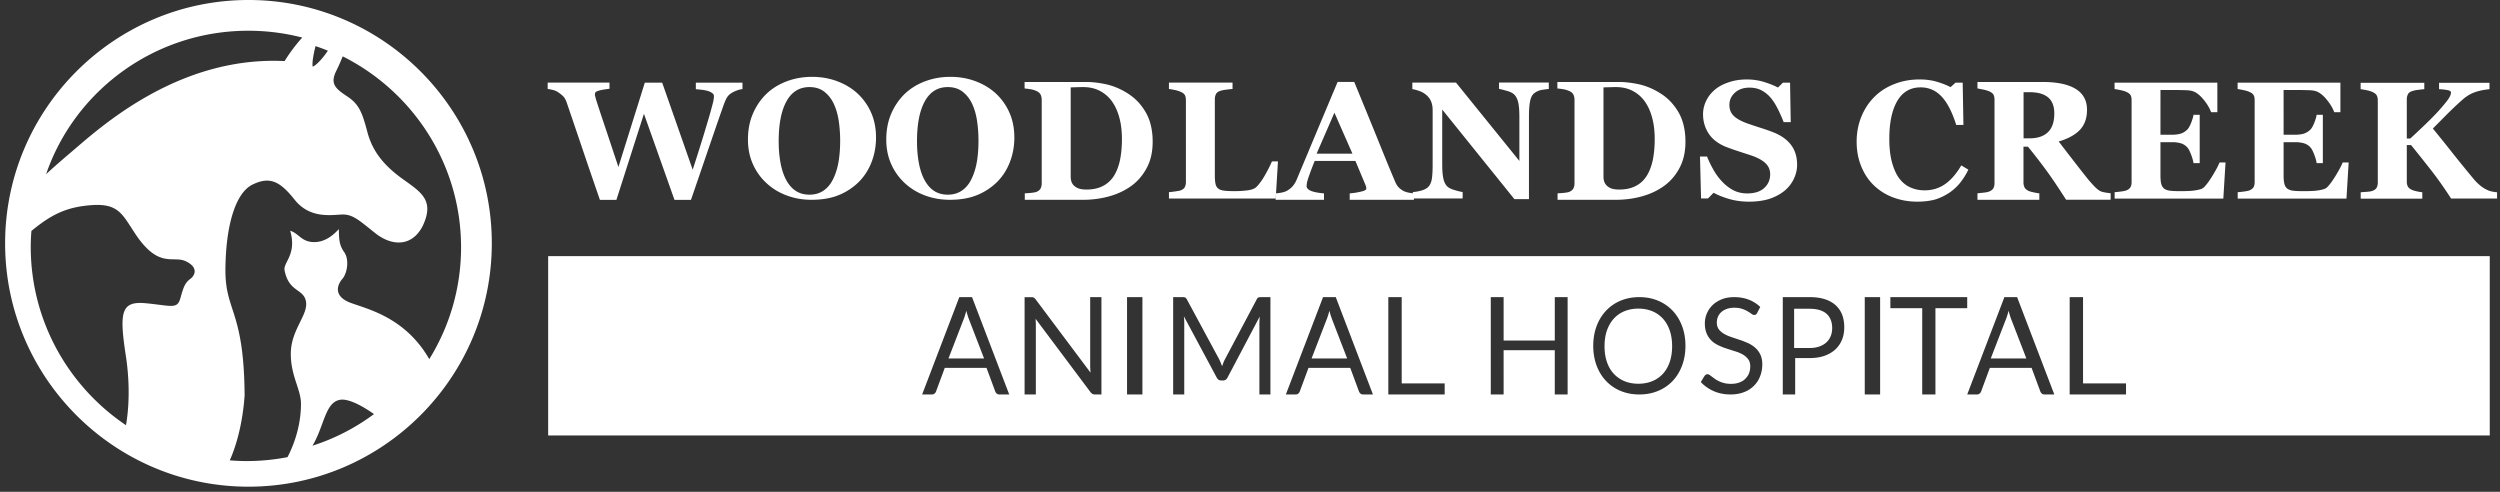 <svg xmlns="http://www.w3.org/2000/svg" width="488" height="96"><rect width="100%" height="100%" fill="#333333" stroke="none"/><g fill="#FFF"><path d="M48.5 0C22.31 0 1 21.309 1 47.5S22.31 95 48.5 95C74.689 95 96 73.691 96 47.5 96.013 21.309 74.702 0 48.5 0Zm13.089 9c.815.272 1.62.568 2.411.9-1.123 1.692-2.47 3.005-2.967 3.1-.153-.923.26-2.817.556-4ZM48.474 6c3.638 0 7.16.462 10.526 1.333-.842.923-2.15 2.5-3.444 4.59-20.973-1.026-36.25 13.192-41.688 17.795C11.615 31.628 10.062 33.013 9 34 14.567 17.744 30.155 6 48.474 6ZM6 48.17c0-1.047.052-2.069.13-3.09 3.954-3.26 6.85-4.648 11.6-5.028 5.545-.432 6.159 1.86 8.873 5.88 4.501 6.56 7.202 3.888 9.668 5.066 2.466 1.179 1.853 2.724.861 3.457-.991.747-1.291 1.48-1.905 3.706-.613 2.226-1.657 1.545-6.589 1.047-4.932-.497-5.428 1.428-4.07 10.266.978 6.416.417 11.313.025 13.526C13.385 75.458 6 62.665 6 48.17Zm38.846 41.687c1.236-2.707 2.524-7.157 2.901-12.661-.117-16.774-3.811-16.28-3.746-24.633.065-8.355 1.9-14.874 5.281-16.527 3.383-1.652 5.347-.676 8.235 2.954 2.888 3.63 6.882 3.006 9.093 2.89 2.212-.118 3.382 1.04 6.635 3.63 3.252 2.576 7.18 2.706 9.275-1.419 2.329-4.97-.247-6.52-3.929-9.16-3.681-2.642-5.893-5.414-6.881-9.162-.99-3.747-1.6-5.413-3.929-6.948-2.329-1.536-3.382-2.46-2.147-4.971A38.204 38.204 0 0 0 66.896 11C80.582 17.87 90 31.99 90 48.281c0 7.99-2.277 15.472-6.205 21.823-4.735-8.237-12.176-9.786-15.403-11.01-3.408-1.287-2.536-3.552-1.56-4.658.962-1.106 1.378-3.773.364-5.205-1.015-1.431-1.015-2.576-1.054-4.515-1.054 1.158-2.719 2.628-5.022 2.537-2.302-.09-2.81-1.704-4.475-2.212 1.34 4.607-1.34 6.13-1.105 7.69.832 4.373 3.733 3.553 4.188 6.13.456 2.576-2.81 5.387-2.953 9.863-.143 4.464 1.978 7.235 1.978 10.098 0 4.724-1.691 8.628-2.628 10.41a41.594 41.594 0 0 1-8 .768 38.97 38.97 0 0 1-3.279-.143ZM73 80.83A41.135 41.135 0 0 1 61 87c2.42-4.06 2.458-8.888 5.804-9 2.04.025 4.98 1.961 6.196 2.83Zm71.955-63.438a3.859 3.859 0 0 0-.987.22c-.325.117-.65.247-.974.429-.493.273-.831.584-1.039.909-.208.325-.39.727-.571 1.195-.584 1.61-1.48 4.207-2.701 7.765-1.22 3.558-2.48 7.258-3.805 11.102h-3.22l-5.96-16.803-5.376 16.803h-3.22a1705.032 1705.032 0 0 1-4.078-11.933c-.948-2.792-1.74-5.13-2.39-7.025-.207-.572-.428-.987-.687-1.247-.26-.26-.585-.52-.987-.792a3.135 3.135 0 0 0-.922-.429 9.696 9.696 0 0 0-1.13-.22v-1.247h12.063v1.208c-.714.09-1.246.169-1.597.246-.35.078-.623.156-.83.247-.196.091-.313.169-.352.273a.757.757 0 0 0-.064.26c0 .142.013.298.052.428.038.143.077.299.116.48.26.832.767 2.403 1.546 4.714.779 2.312 1.727 5.181 2.87 8.622l5.155-16.465h3.389l5.96 16.998c.883-2.727 1.584-4.96 2.116-6.7.52-1.728.974-3.22 1.325-4.455.208-.753.377-1.389.506-1.895.13-.507.195-.948.195-1.325 0-.22-.104-.415-.311-.571a2.91 2.91 0 0 0-.832-.416 7.457 7.457 0 0 0-1.155-.233c-.468-.052-.883-.104-1.234-.13v-1.273h9.103v1.26h.026Zm22.335.766a11.278 11.278 0 0 1 2.703 3.72c.663 1.448 1.007 3.106 1.007 4.972 0 1.657-.278 3.236-.848 4.724-.57 1.501-1.378 2.78-2.438 3.863a11.893 11.893 0 0 1-3.934 2.623c-1.51.627-3.3.94-5.38.94-1.682 0-3.272-.274-4.769-.822-1.497-.548-2.809-1.331-3.948-2.375a11.11 11.11 0 0 1-2.69-3.707c-.662-1.448-.993-3.067-.993-4.855 0-1.853.318-3.55.967-5.05.65-1.514 1.537-2.806 2.663-3.89 1.113-1.056 2.438-1.865 3.975-2.44 1.536-.574 3.166-.861 4.902-.861 1.722 0 3.338.274 4.862.835 1.51.561 2.822 1.331 3.921 2.323Zm-4.684 16.836c.491-.984.836-2.087 1.062-3.32.213-1.234.332-2.638.332-4.2a26.46 26.46 0 0 0-.279-3.872c-.186-1.26-.517-2.376-.969-3.347-.464-.984-1.088-1.759-1.858-2.362-.77-.591-1.74-.893-2.88-.893-1.965 0-3.465.919-4.487 2.77-1.023 1.85-1.527 4.449-1.527 7.822 0 1.43.106 2.782.332 4.056.226 1.273.57 2.375 1.049 3.32.49.958 1.101 1.706 1.858 2.231.757.525 1.673.801 2.774.801 1.075 0 2.005-.276 2.775-.814.743-.512 1.354-1.247 1.818-2.192Zm31.684-16.836a11.278 11.278 0 0 1 2.703 3.72c.663 1.448 1.007 3.106 1.007 4.972 0 1.657-.278 3.236-.848 4.724-.57 1.501-1.378 2.78-2.438 3.863a11.893 11.893 0 0 1-3.934 2.623c-1.51.627-3.3.94-5.38.94-1.682 0-3.272-.274-4.769-.822-1.497-.548-2.809-1.331-3.948-2.375a11.11 11.11 0 0 1-2.69-3.707c-.662-1.448-.993-3.067-.993-4.855 0-1.853.318-3.55.967-5.05.65-1.514 1.537-2.806 2.663-3.89 1.113-1.056 2.438-1.865 3.975-2.44 1.536-.574 3.166-.861 4.902-.861 1.722 0 3.338.274 4.862.835 1.51.561 2.822 1.331 3.921 2.323Zm-4.684 16.836c.491-.984.836-2.087 1.062-3.32.213-1.234.332-2.638.332-4.2a26.46 26.46 0 0 0-.279-3.872c-.186-1.26-.517-2.376-.969-3.347-.464-.984-1.088-1.759-1.858-2.362-.77-.591-1.74-.893-2.88-.893-1.965 0-3.465.919-4.487 2.77-1.023 1.85-1.527 4.449-1.527 7.822 0 1.43.106 2.782.332 4.056.226 1.273.57 2.375 1.049 3.32.49.958 1.101 1.706 1.858 2.231.757.525 1.673.801 2.774.801 1.075 0 2.005-.276 2.775-.814.743-.512 1.367-1.247 1.818-2.192Zm30.78-16.594c1.374.923 2.489 2.137 3.344 3.667.842 1.53 1.27 3.402 1.27 5.604 0 1.94-.376 3.64-1.14 5.078-.765 1.437-1.763 2.624-3.02 3.534-1.27.923-2.722 1.596-4.342 2.044-1.62.449-3.318.673-5.08.673h-11.38v-1.266c.338-.013.766-.04 1.271-.092.505-.053.842-.12 1.024-.198.376-.158.648-.383.79-.66.143-.277.22-.606.22-1.002V19.495c0-.37-.064-.7-.207-1.002-.142-.304-.414-.541-.816-.726a4.651 4.651 0 0 0-1.283-.37c-.454-.065-.804-.105-1.037-.13V16h12.014c1.283 0 2.657.171 4.121.501 1.49.37 2.89.99 4.251 1.9Zm-2.947 15.927c.538-.869.928-1.883 1.184-3.08.242-1.186.377-2.568.377-4.109 0-1.514-.162-2.91-.498-4.16-.336-1.251-.821-2.318-1.454-3.2a6.788 6.788 0 0 0-2.382-2.054c-.942-.487-2.032-.724-3.243-.724-.39 0-.821.013-1.32.026-.497.013-.86.027-1.103.04v17.406c0 .382.054.724.162 1.027.107.303.282.553.538.79.256.224.565.408.929.527.363.118.847.184 1.44.184 1.238 0 2.315-.224 3.203-.685a5.46 5.46 0 0 0 2.167-1.988Zm32.021-2.833-.442 7.258h-20.84v-1.246c.376-.026.804-.078 1.31-.156.507-.078.832-.13.988-.195.376-.143.649-.35.792-.623.143-.26.22-.61.22-1.026V19.547c0-.376-.065-.7-.181-.948-.117-.246-.403-.48-.844-.675a5.792 5.792 0 0 0-1.182-.363 23.77 23.77 0 0 0-1.104-.195v-1.247h12.414v1.247c-.338.026-.74.078-1.208.13-.467.065-.87.142-1.207.246-.416.143-.688.35-.831.65a2.26 2.26 0 0 0-.208 1v14.88c0 .702.052 1.26.143 1.663.09.402.286.7.558.896.273.207.662.337 1.156.39.493.064 1.182.09 2.052.09.844 0 1.675-.052 2.48-.156.805-.104 1.376-.324 1.727-.662.545-.545 1.104-1.299 1.662-2.285.558-.987 1.026-1.883 1.363-2.701h1.182v-.013Z"/><path d="M276 39h-12.536v-1.25a14.843 14.843 0 0 0 2.061-.312c.793-.17 1.176-.364 1.176-.612 0-.09-.014-.182-.027-.286-.013-.104-.066-.247-.132-.43l-1.968-4.699h-7.939a57.225 57.225 0 0 0-1.176 3.098c-.198.6-.33 1.029-.356 1.289-.04.26-.053.456-.053.56 0 .338.264.624.78.872.528.234 1.4.416 2.615.52V39H249v-1.25a9.678 9.678 0 0 0 1.215-.169c.45-.09.806-.221 1.057-.377a4.15 4.15 0 0 0 1.123-.937c.304-.365.568-.82.766-1.328 1.255-2.994 2.51-5.988 3.765-8.994 1.255-3.007 2.655-6.313 4.174-9.945h3.25c2.113 5.141 3.777 9.19 4.98 12.183 1.201 2.981 2.218 5.454 3.064 7.42.145.325.317.611.541.872.212.26.529.507.925.742.304.169.66.3 1.057.377.396.078.766.143 1.083.156V39Zm-12-9-3.521-8L257 30h7Z"/><path d="M302.297 17.366c-.299.026-.727.09-1.273.169a3.396 3.396 0 0 0-1.493.623c-.39.286-.675.779-.831 1.48-.156.701-.247 1.714-.247 3.065v16.166h-2.843l-14.09-17.49V32c0 1.325.091 2.324.26 3 .17.675.455 1.194.857 1.506.286.234.74.441 1.377.623.623.182 1.13.299 1.493.364v1.246h-9.726v-1.246a8.325 8.325 0 0 0 1.428-.234c.533-.117.987-.312 1.35-.571.416-.312.702-.78.858-1.39.156-.623.234-1.662.234-3.13V21.457c0-.532-.078-1.039-.247-1.506a3.175 3.175 0 0 0-.78-1.22 4.284 4.284 0 0 0-1.285-.858 7.966 7.966 0 0 0-1.649-.48v-1.273h8.518l12.375 15.297v-8.558c0-1.363-.09-2.376-.272-3.038-.182-.662-.468-1.156-.857-1.48-.312-.247-.766-.455-1.377-.624-.61-.168-1.09-.298-1.467-.363v-1.247h9.713v1.26h-.026Zm22.09 1.034c1.373.923 2.488 2.137 3.343 3.667.842 1.53 1.27 3.402 1.27 5.604 0 1.94-.376 3.64-1.14 5.078-.752 1.437-1.763 2.624-3.02 3.534-1.27.923-2.722 1.596-4.342 2.044-1.62.449-3.318.673-5.08.673h-11.38v-1.266c.338-.013.766-.04 1.271-.092.505-.053.855-.12 1.024-.198.376-.158.648-.383.79-.66.143-.277.22-.606.22-1.002V19.495c0-.37-.064-.7-.207-1.002-.142-.304-.401-.541-.816-.726a4.784 4.784 0 0 0-1.283-.37c-.454-.065-.804-.105-1.037-.13V16h12.014c1.283 0 2.657.171 4.121.501 1.478.37 2.89.99 4.251 1.9Zm-2.948 15.927c.538-.869.928-1.883 1.184-3.08.242-1.186.377-2.568.377-4.109 0-1.514-.162-2.91-.498-4.16-.336-1.251-.821-2.318-1.454-3.2a6.673 6.673 0 0 0-2.382-2.054c-.955-.487-2.032-.724-3.243-.724-.39 0-.821.013-1.32.026-.497.013-.86.027-1.103.04v17.406c0 .382.054.724.162 1.027.107.303.282.553.538.79.256.237.565.408.929.527.363.118.847.184 1.44.184 1.238 0 2.315-.224 3.203-.685.902-.447 1.615-1.119 2.167-1.988Zm19.97 5.036c-1.377 0-2.675-.17-3.87-.52-1.195-.35-2.208-.753-3.039-1.22l-1.103 1.116h-1.35l-.209-8.18h1.377c.311.779.701 1.597 1.181 2.467.48.857 1.026 1.636 1.663 2.311a8.42 8.42 0 0 0 2.181 1.74c.805.442 1.74.676 2.818.676 1.441 0 2.558-.351 3.324-1.065.766-.701 1.156-1.597 1.156-2.675 0-.883-.325-1.623-.987-2.22-.65-.598-1.662-1.117-3.039-1.559-.896-.286-1.714-.558-2.467-.805a39.374 39.374 0 0 1-2.116-.753c-1.52-.61-2.65-1.48-3.39-2.597-.74-1.13-1.103-2.39-1.103-3.779 0-.883.194-1.727.571-2.545.377-.818.935-1.545 1.675-2.194.701-.61 1.597-1.104 2.701-1.48 1.09-.377 2.285-.572 3.571-.572 1.26 0 2.428.182 3.519.532 1.09.35 1.96.701 2.584 1.052l.974-.96h1.39l.13 7.712h-1.377a28.401 28.401 0 0 0-1.13-2.545c-.428-.87-.883-1.584-1.363-2.168a6.154 6.154 0 0 0-1.805-1.48c-.676-.364-1.48-.546-2.39-.546-1.142 0-2.09.325-2.817.974-.728.65-1.091 1.454-1.091 2.415 0 .91.311 1.65.948 2.22.636.572 1.623 1.078 2.96 1.52.792.273 1.585.532 2.403.792.818.26 1.545.52 2.181.766 1.545.597 2.714 1.416 3.52 2.467.804 1.052 1.207 2.35 1.207 3.909 0 .974-.234 1.922-.688 2.844a6.763 6.763 0 0 1-1.844 2.285c-.857.675-1.831 1.182-2.948 1.545-1.117.338-2.415.52-3.909.52Zm32.84 0c-1.663 0-3.208-.273-4.65-.805a10.886 10.886 0 0 1-3.778-2.338c-1.052-1-1.883-2.233-2.493-3.713-.61-1.48-.91-3.091-.91-4.857 0-1.753.312-3.376.923-4.882.61-1.494 1.467-2.792 2.57-3.883 1.078-1.078 2.39-1.909 3.91-2.493 1.518-.597 3.142-.883 4.882-.883 1.26 0 2.402.156 3.428.467 1.026.312 1.909.65 2.61 1.04l.987-.884h1.389l.143 8.259h-1.403c-.792-2.52-1.753-4.376-2.87-5.558-1.116-1.182-2.48-1.779-4.077-1.779-2 0-3.519.883-4.557 2.65-1.04 1.765-1.559 4.232-1.559 7.414 0 1.805.182 3.337.533 4.61.35 1.272.818 2.298 1.39 3.077.61.805 1.337 1.402 2.18 1.779.845.376 1.767.571 2.792.571 1.48 0 2.818-.402 3.974-1.207 1.169-.805 2.22-2.026 3.181-3.662l1.377.83a13.228 13.228 0 0 1-1.558 2.507 9.742 9.742 0 0 1-2.026 1.909 10.883 10.883 0 0 1-2.779 1.376c-1.039.299-2.233.455-3.61.455ZM412 38.987h-8.697c-1.495-2.334-2.743-4.194-3.744-5.566a108.62 108.62 0 0 0-3.705-4.787h-.871v6.977c0 .382.078.712.221.989.143.277.416.5.819.686.208.092.52.171.949.263.429.093.806.159 1.105.185V39H386v-1.266c.312-.026.715-.08 1.222-.132.507-.053.871-.132 1.079-.224.403-.172.676-.396.819-.66.143-.263.208-.606.208-1.015V19.495c0-.383-.052-.712-.182-.976-.117-.264-.403-.488-.845-.686a6.054 6.054 0 0 0-1.209-.356c-.468-.092-.832-.171-1.092-.21V16h12.701c2.847 0 4.992.448 6.474 1.358 1.482.91 2.21 2.269 2.21 4.089 0 1.609-.455 2.901-1.365 3.877-.91.976-2.301 1.74-4.16 2.295.728.95 1.573 2.057 2.535 3.297a273.652 273.652 0 0 0 3.003 3.837c.325.422.78.937 1.352 1.543.572.607 1.066.99 1.508 1.121.247.08.559.145.936.198.377.053.65.093.806.093v1.279Zm-11-16.851c0-1.432-.419-2.482-1.243-3.148-.825-.667-2.004-.988-3.527-.988H395v9h1.18c1.522 0 2.714-.383 3.552-1.173.837-.79 1.268-2 1.268-3.691Zm31.812-.238h-1.208c-.312-.857-.844-1.727-1.597-2.61-.753-.883-1.507-1.403-2.247-1.559-.324-.078-.766-.117-1.337-.13-.572-.013-1.039-.026-1.416-.026h-3.285V26.3h2.325c.584 0 1.116-.065 1.597-.208.48-.143.909-.403 1.311-.792.247-.247.494-.676.74-1.286.247-.623.416-1.156.48-1.61h1.208v9.44h-1.207c-.065-.441-.22-1.013-.48-1.688s-.507-1.143-.74-1.39a2.774 2.774 0 0 0-1.247-.791 5.79 5.79 0 0 0-1.662-.221h-2.325v6.519c0 .675.052 1.22.156 1.623.104.402.286.7.571.922.273.207.637.337 1.091.402.468.065 1.09.091 1.896.091.377 0 .818 0 1.337-.013.52-.013.974-.039 1.377-.09.441-.053.87-.13 1.246-.235.39-.103.676-.26.87-.467.507-.52 1.078-1.312 1.727-2.39.65-1.077 1.052-1.87 1.26-2.402h1.169l-.429 7.051h-21.218V37.52c.299-.026.702-.065 1.208-.13s.87-.143 1.078-.22c.402-.17.675-.39.818-.65.143-.26.208-.597.208-1V19.56c0-.376-.052-.701-.182-.948-.117-.246-.403-.48-.844-.675-.273-.13-.663-.247-1.169-.35-.493-.104-.87-.17-1.13-.208v-1.247h20.063v5.766h-.013Zm24.035 0h-1.207c-.312-.857-.844-1.727-1.598-2.61-.753-.883-1.506-1.403-2.246-1.559-.325-.078-.766-.117-1.338-.13-.57-.013-1.038-.026-1.415-.026h-3.285V26.3h2.324c.585 0 1.117-.065 1.597-.208s.91-.403 1.312-.792c.247-.247.493-.676.74-1.286.247-.623.416-1.156.48-1.61h1.208v9.44h-1.208c-.064-.441-.22-1.013-.48-1.688s-.506-1.143-.74-1.39a2.774 2.774 0 0 0-1.247-.791 5.79 5.79 0 0 0-1.662-.221h-2.324v6.519c0 .675.052 1.22.156 1.623.104.402.285.7.571.922.273.207.636.337 1.09.402.468.065 1.092.091 1.897.091.376 0 .818 0 1.337-.013.52-.013.974-.039 1.377-.09.441-.053.87-.13 1.246-.235.39-.103.675-.26.87-.467.507-.52 1.078-1.312 1.727-2.39.65-1.077 1.052-1.87 1.26-2.402h1.168l-.428 7.051h-21.231V37.52c.299-.026.701-.065 1.208-.13.506-.065.87-.143 1.077-.22.403-.17.676-.39.818-.65.143-.26.208-.597.208-1V19.56c0-.376-.052-.701-.182-.948-.116-.246-.402-.48-.844-.675-.272-.13-.662-.247-1.168-.35-.494-.104-.87-.17-1.13-.208v-1.247h20.062v5.766Zm30.567 16.854h-8.96c-1.35-2.077-2.57-3.804-3.648-5.194a338.522 338.522 0 0 0-4.168-5.246h-.832v7.116c0 .377.065.701.208.974s.416.494.831.675c.195.091.48.17.857.26s.753.143 1.13.195v1.246h-12.024v-1.246c.285-.026.688-.052 1.22-.091.533-.039.896-.104 1.104-.195.377-.143.65-.35.792-.623.143-.26.22-.597.22-1V19.586c0-.376-.064-.688-.194-.935-.13-.26-.402-.48-.83-.688a5.681 5.681 0 0 0-1.196-.364 21.26 21.26 0 0 0-1.13-.194v-1.247h12.428v1.247c-.325.026-.728.078-1.195.13a7.179 7.179 0 0 0-1.182.246c-.415.143-.688.35-.83.65a2.241 2.241 0 0 0-.209.986v7.623h.676c.83-.753 1.792-1.662 2.908-2.727 1.104-1.065 1.961-1.935 2.571-2.61.845-.948 1.48-1.701 1.87-2.247.403-.558.598-1.025.598-1.428 0-.182-.195-.325-.572-.416-.376-.09-.974-.168-1.753-.207v-1.247h9.843v1.247c-1.194.13-2.181.337-3 .649-.805.299-1.61.805-2.402 1.52a71.078 71.078 0 0 0-2.805 2.648c-.74.753-1.688 1.701-2.843 2.87a314.82 314.82 0 0 1 3.675 4.57 268.352 268.352 0 0 0 4.285 5.273c.363.441.779.857 1.246 1.246.468.403.987.715 1.545.961.26.117.572.208.91.273.337.065.636.104.87.117v1.22h-.014ZM353.2 60.27h-2.987v7.661h2.987c.714 0 1.35-.09 1.909-.285.545-.195 1.013-.455 1.39-.806.376-.337.662-.753.856-1.233.195-.48.286-1 .286-1.571 0-1.182-.364-2.117-1.09-2.78-.754-.661-1.858-.986-3.35-.986Zm-93.429 1.35c-.09-.298-.182-.623-.272-.96-.182.7-.364 1.285-.559 1.753l-2.921 7.557h6.947l-2.922-7.57c-.078-.208-.169-.48-.273-.78Zm132.58 0c-.091-.298-.182-.623-.273-.96-.182.7-.364 1.285-.559 1.753l-2.921 7.557h6.947l-2.922-7.57a7.523 7.523 0 0 1-.272-.78Zm-67.744.585a5.779 5.779 0 0 0-2.078-1.455c-.818-.337-1.727-.506-2.727-.506-1 0-1.896.169-2.714.506a5.624 5.624 0 0 0-2.078 1.455c-.57.623-1.012 1.39-1.337 2.298-.312.91-.467 1.935-.467 3.078 0 1.142.155 2.168.467 3.077.312.91.753 1.675 1.337 2.299a5.861 5.861 0 0 0 2.078 1.44c.818.339 1.714.507 2.714.507s1.909-.168 2.727-.506a5.748 5.748 0 0 0 2.078-1.441c.57-.624 1.012-1.39 1.324-2.299.312-.909.468-1.935.468-3.077 0-1.143-.156-2.169-.468-3.078-.312-.896-.753-1.662-1.324-2.298Zm-135.71-.585c-.09-.298-.18-.623-.272-.96-.182.7-.363 1.285-.558 1.753l-2.922 7.557h6.947l-2.921-7.57a7.524 7.524 0 0 1-.273-.78Z"/><path d="M107 50v35h379V50H107Zm88.1 27c-.215 0-.393-.053-.532-.172-.14-.12-.24-.266-.304-.438l-1.698-4.587h-8.145l-1.697 4.587a.94.94 0 0 1-.292.424.793.793 0 0 1-.532.186H180l7.259-19h2.482L197 77h-1.9Zm19.9 0h-1.253c-.194 0-.362-.04-.491-.106a1.22 1.22 0 0 1-.4-.358l-10.711-14.31.038.65c.013.212.013.41.013.596V77H200V58.013h1.292c.116 0 .207 0 .284.013.078.014.142.04.207.067.065.026.116.08.18.132.065.053.13.133.195.212l10.71 14.297-.039-.663a10.476 10.476 0 0 1-.025-.623V58H215v19Zm8 0h-3V58h3v19Zm25 0h-2.166V63.038c0-.185.012-.384.025-.596.013-.212.026-.425.038-.65l-6.27 11.88c-.19.398-.496.597-.891.597h-.357c-.395 0-.7-.2-.892-.597l-6.397-11.933c.05.464.076.902.076 1.3V77H229V58h1.822c.217 0 .395.027.51.066.115.04.23.173.344.372l6.308 11.694c.102.212.204.437.293.663.102.225.191.464.268.703l.267-.716c.09-.24.191-.464.306-.663l6.193-11.681c.102-.2.217-.332.344-.372.128-.04.293-.066.51-.066h1.822v19H248Zm18.1 0c-.215 0-.393-.053-.532-.172-.14-.12-.24-.266-.304-.438l-1.698-4.587h-8.145l-1.697 4.587a.94.94 0 0 1-.292.424.793.793 0 0 1-.532.186H251l7.259-19h2.482L268 77h-1.9Zm15.9 0h-11V58h2.611v16.839H282V77Zm24 0h-2.506v-8.645h-9.988V77H291V58h2.506v8.472h9.988V58H306v19Zm22.35-5.66c-.433 1.166-1.044 2.163-1.834 3.005a8.117 8.117 0 0 1-2.854 1.956c-1.108.466-2.33.699-3.668.699s-2.56-.233-3.67-.7a8.183 8.183 0 0 1-2.84-1.955c-.79-.842-1.401-1.84-1.834-3.005-.433-1.165-.65-2.435-.65-3.834 0-1.385.217-2.668.65-3.833.433-1.166 1.044-2.163 1.834-3.005a8.215 8.215 0 0 1 2.84-1.969c1.11-.466 2.332-.699 3.67-.699 1.337 0 2.573.233 3.668.7a8.21 8.21 0 0 1 2.854 1.968c.79.842 1.401 1.84 1.834 3.005.433 1.165.65 2.435.65 3.833 0 1.4-.217 2.681-.65 3.834Zm15.224 2.098a5.26 5.26 0 0 1-1.202 1.865 5.487 5.487 0 0 1-1.95 1.244c-.775.298-1.653.453-2.622.453-1.202 0-2.3-.22-3.281-.648-.982-.44-1.821-1.023-2.519-1.774l.723-1.191a.941.941 0 0 1 .259-.247.582.582 0 0 1 .323-.09c.116 0 .245.039.387.13.142.09.297.207.478.349.18.142.388.285.62.453.233.169.49.311.801.454.297.142.633.259 1.007.35.375.09.801.142 1.28.142.593 0 1.123-.078 1.588-.246.465-.169.866-.389 1.176-.7.322-.298.568-.647.749-1.075.168-.414.258-.88.258-1.386 0-.556-.13-1.023-.387-1.372a3.353 3.353 0 0 0-.995-.907 6.82 6.82 0 0 0-1.42-.622c-.53-.168-1.073-.336-1.628-.518a14.527 14.527 0 0 1-1.628-.621c-.53-.247-1.008-.531-1.42-.907a4.102 4.102 0 0 1-.996-1.399c-.258-.557-.387-1.243-.387-2.072 0-.66.13-1.295.387-1.904a4.95 4.95 0 0 1 1.111-1.632c.491-.48 1.085-.855 1.796-1.14.71-.285 1.524-.427 2.454-.427 1.033 0 1.976.168 2.816.492a6.584 6.584 0 0 1 2.248 1.425l-.608 1.191c-.077.13-.155.234-.258.285a.554.554 0 0 1-.323.091c-.142 0-.323-.078-.516-.22-.194-.143-.453-.311-.75-.492a5.542 5.542 0 0 0-1.072-.48c-.413-.142-.93-.22-1.524-.22-.555 0-1.06.078-1.485.233a3.206 3.206 0 0 0-1.073.622 2.485 2.485 0 0 0-.645.907c-.143.35-.22.725-.22 1.14 0 .517.13.945.375 1.295.258.336.594.634 1.007.88.413.246.891.454 1.421.635s1.072.363 1.628.544c.555.181 1.097.401 1.627.635.53.233 1.008.543 1.421.906.413.363.75.803 1.007 1.334.259.531.388 1.179.388 1.943-.013.829-.142 1.58-.426 2.292Zm15.988-7.138a5.224 5.224 0 0 1-1.29 1.896c-.564.53-1.266.941-2.092 1.246-.827.292-1.792.451-2.881.451h-2.881V77H348V58h5.299c1.14 0 2.129.146 2.968.424.84.279 1.54.676 2.092 1.194a4.852 4.852 0 0 1 1.24 1.856c.276.73.401 1.538.401 2.426 0 .862-.138 1.67-.438 2.4ZM367 77h-3V58h3v19Zm10.797 0h-2.58V60.161H369V58h15v2.161h-6.203V77Zm21.303 0c-.215 0-.393-.053-.532-.172-.14-.12-.24-.266-.304-.438l-1.698-4.587h-8.145l-1.697 4.587a.94.94 0 0 1-.292.424.793.793 0 0 1-.532.186H384l7.259-19h2.482L401 77h-1.9Zm15.9 0h-11V58h2.611v16.839H415V77Z"/></g></svg>